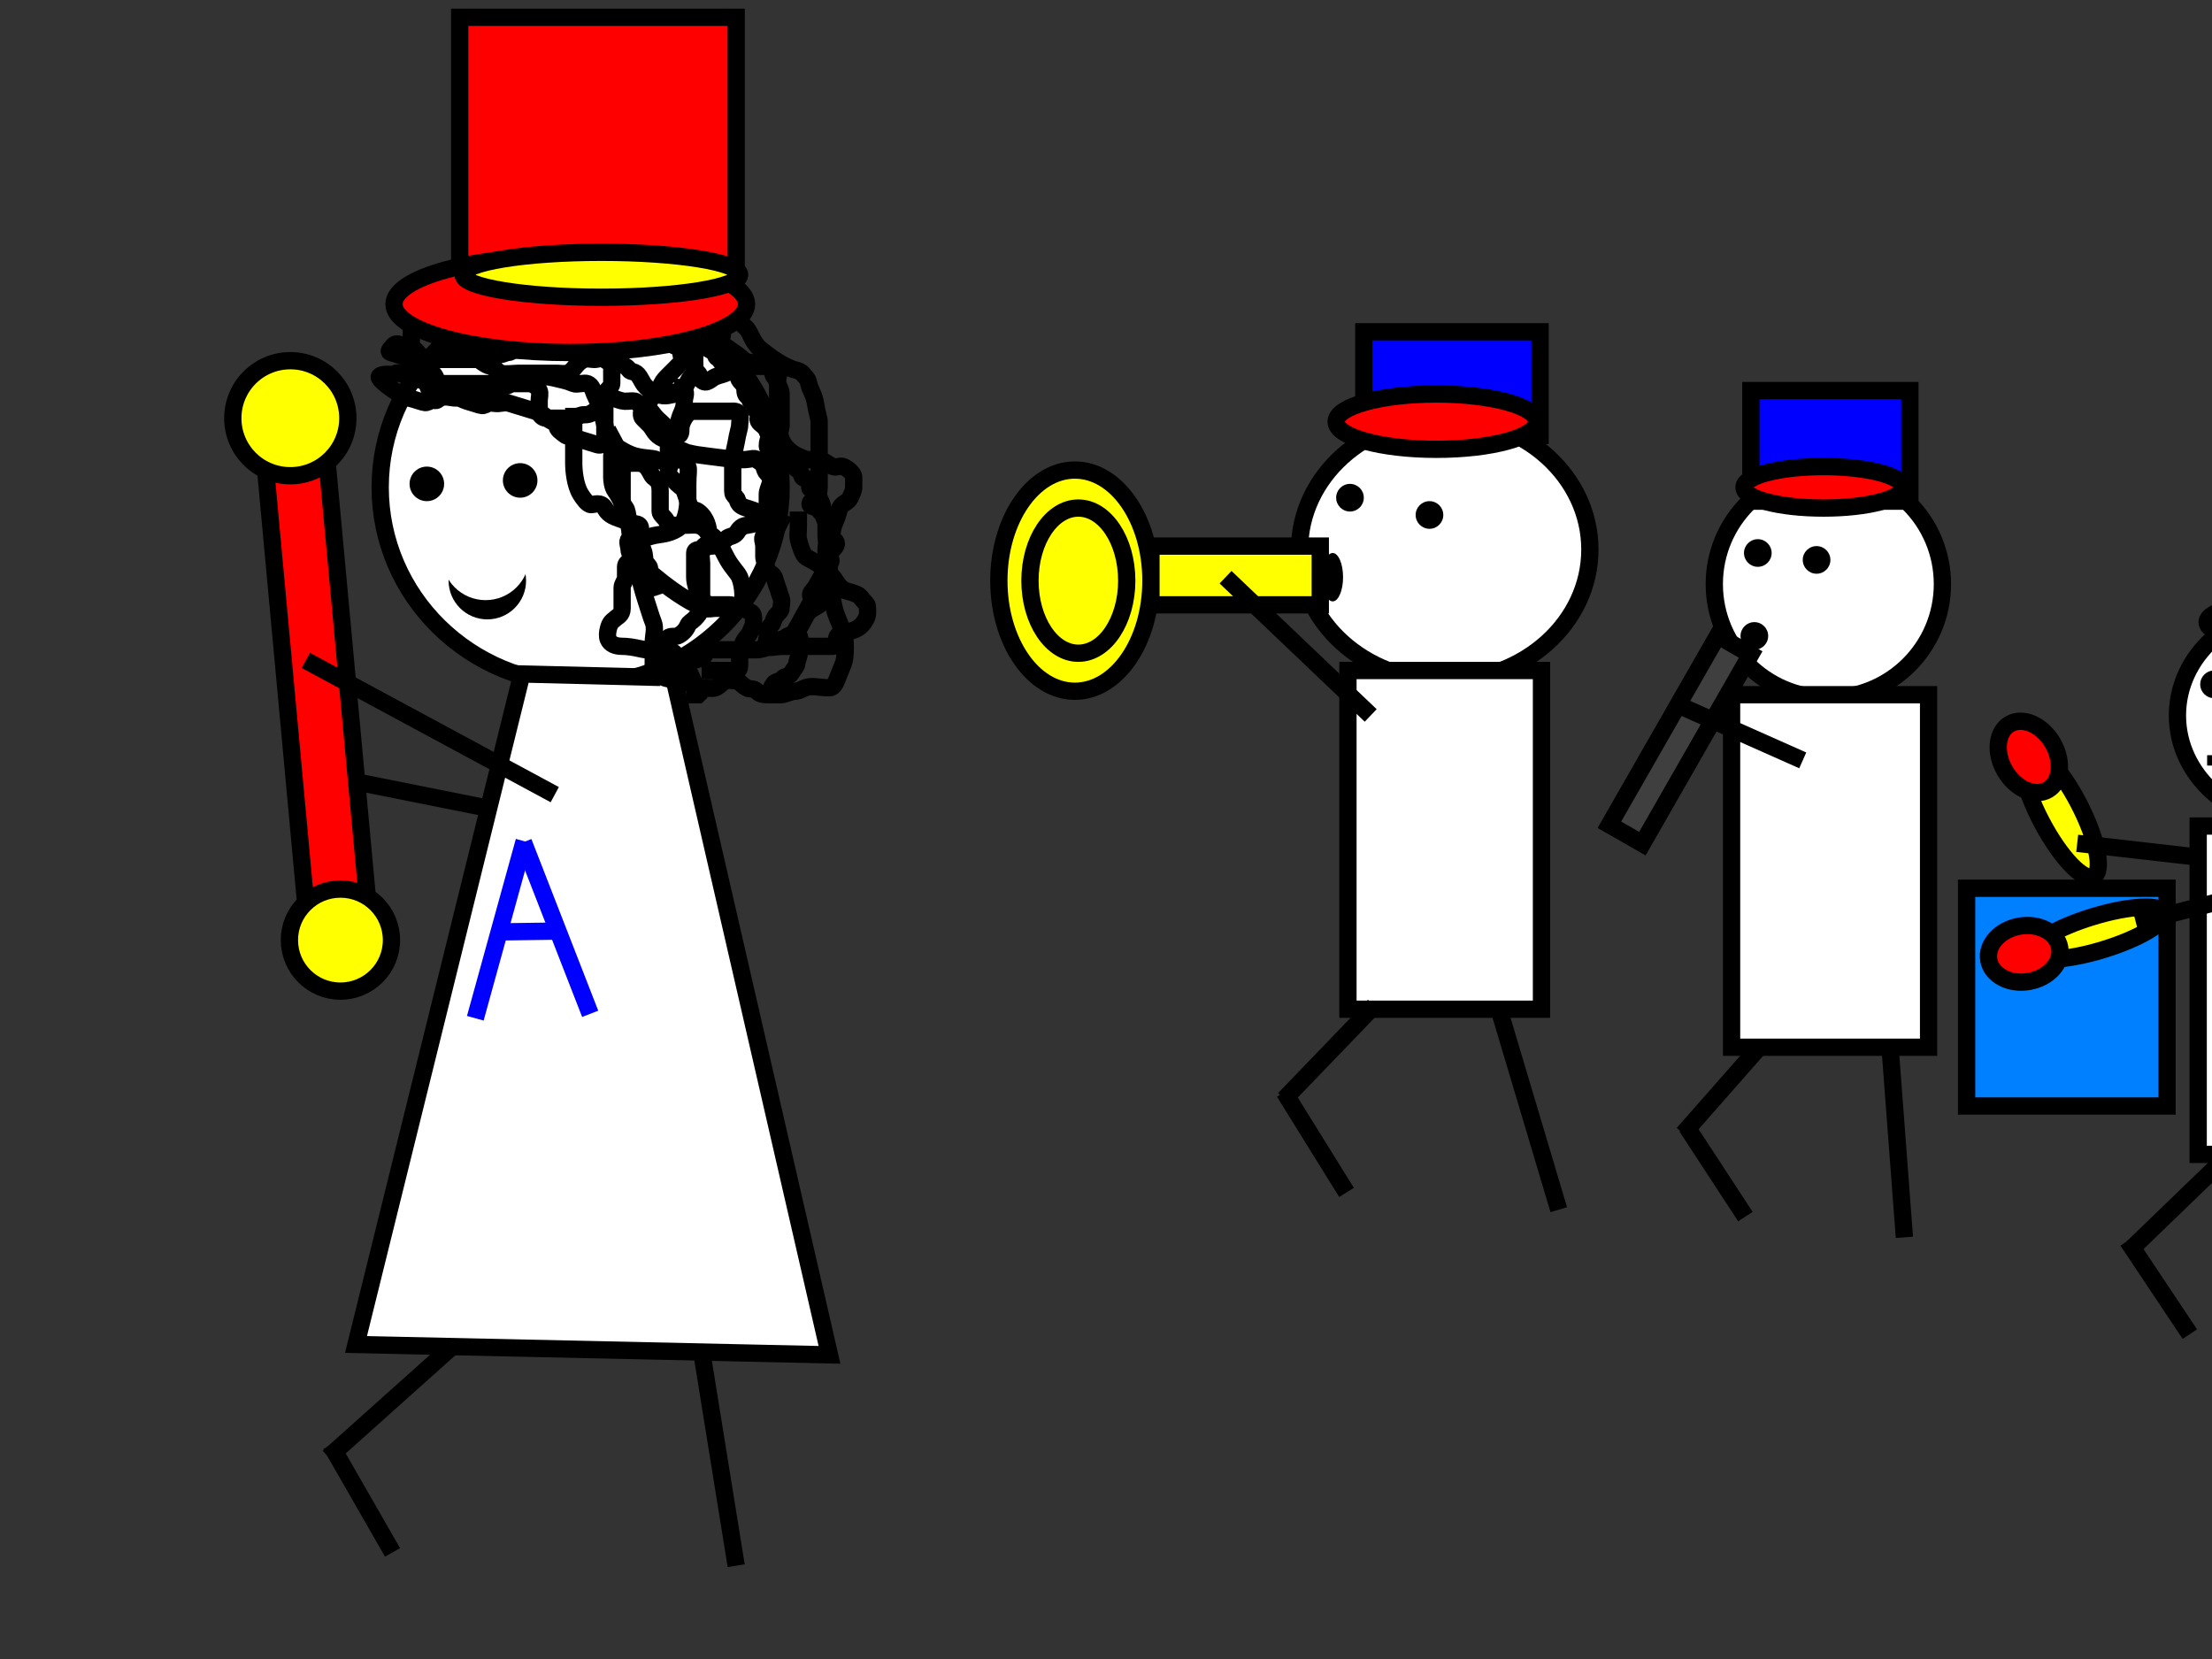 <?xml version="1.0"?><svg width="640" height="480" xmlns="http://www.w3.org/2000/svg">
 <rect width="100%" height="100%" fill="#333333" stroke="none"/>
 <!-- Created with SVG-edit - http://svg-edit.googlecode.com/ -->
 <title>blue wia</title>
 <g>
  <title>Layer 1</title>
  <ellipse id="svg_1" fill="#ffffff" stroke="#000000" stroke-width="5" cx="168" cy="141" rx="58" ry="57"/>
  <path id="svg_2" fill="#ffffff" stroke="#000000" stroke-width="5" d="m191,196l-40,-1l-48,194l137,3l-46,-200"/>
  <line id="svg_3" fill="none" stroke="#000000" stroke-width="5" x1="203" y1="391" x2="213" y2="453"/>
  <line transform="rotate(37.156 113.076,405.486) " id="svg_4" fill="none" stroke="#000000" stroke-width="5" x1="117.705" y1="381.729" x2="108.447" y2="429.243"/>
  <rect transform="rotate(-5.279 92,202.5) " id="svg_10" fill="#ff0000" stroke="#000000" stroke-width="5" x="83.04" y="127.86" width="17.921" height="149.28"/>
  <line transform="rotate(56.31 124.5,210.5) " id="svg_15" fill="none" stroke="#000000" stroke-width="5" x1="88.369" y1="229.69" x2="160.631" y2="191.31"/>
  <path transform="rotate(119.107 200.415,142.415) " id="svg_22" fill="none" stroke="#000000" stroke-width="5" d="m241,95c-1,0 -2,0 -3,0c-1,0 -1.293,-0.293 -2,-1c-0.707,-0.707 -1.293,-0.293 -2,-1c-0.707,-0.707 -1,-1 -2,-1c-1,0 -2.076,-0.383 -3,0c-1.307,0.541 -2.293,0.293 -3,1c-0.707,0.707 -1.293,0.293 -2,1c-0.707,0.707 -1.293,0.293 -2,1c-0.707,0.707 0,2 -1,2c-1,0 -2,0 -3,0c-1,0 -2,0 -3,0c-1,0 -2,0 -3,0c-1,0 -1.293,0.293 -2,1c-0.707,0.707 -2,0 -3,0c-1,0 -2,0 -3,0c-1,0 -2,0 -3,0c-1,0 -2.293,-0.707 -3,0c-0.707,0.707 -1,1 -2,1c-1,0 -2.293,-0.707 -3,0c-0.707,0.707 -0.293,1.293 -1,2c-0.707,0.707 -1.293,0.293 -2,1c-0.707,0.707 -1,1 -1,2c0,1 -0.293,1.293 -1,2c-0.707,0.707 -0.293,1.293 -1,2c-0.707,0.707 0.707,2.293 0,3c-0.707,0.707 -2.293,-0.707 -3,0c-0.707,0.707 -1,1 -1,2c0,1 -1.293,0.293 -2,1c-0.707,0.707 0.707,2.293 0,3c-0.707,0.707 -1,1 -1,2c0,1 -1,1 -1,2c0,1 -0.293,1.293 -1,2c-0.707,0.707 -1,1 -1,2c0,1 -1,2 -1,3c0,1 -1,2 -1,3c0,1 -0.617,1.076 -1,2c-0.541,1.307 -0.293,2.293 -1,3c-0.707,0.707 -2,0 -2,1c0,1 -0.293,1.293 -1,2c-0.707,0.707 -0.293,1.293 -1,2c-0.707,0.707 -0.293,1.293 -1,2c-0.707,0.707 -1.459,0.693 -2,2c-0.383,0.924 -0.293,1.293 -1,2c-0.707,0.707 -1,1 -1,2c0,1 0,2 0,3c0,1 -1,2 -1,3c0,1 -1,1 -1,2c0,1 0,2 0,3c0,1 0.707,2.293 0,3c-0.707,0.707 -1,1 -1,2c0,1 0.707,2.293 0,3c-0.707,0.707 -1,1 -1,2c0,1 0,2 0,3c0,1 0,2 0,3c0,1 0,2 0,3c0,1 0,2 0,3c0,1 -0.383,2.076 0,3c0.541,1.307 1,2 1,3c0,1 0,2 1,2l0,1l0,1l1,1"/>
  <rect id="svg_26" fill="#ff0000" stroke="#000000" stroke-width="5" x="133" y="5" width="80" height="78"/>
  <ellipse id="svg_28" fill="#ffffff" stroke="#000000" stroke-width="5" cx="418" cy="159" rx="42" ry="38"/>
  <ellipse id="svg_29" fill="#ffffff" stroke="#000000" stroke-width="5" cx="529" cy="169" rx="33" ry="33"/>
  <ellipse id="svg_30" fill="#ffffff" stroke="#000000" stroke-width="5" cx="664" cy="207" rx="34" ry="31"/>
  <rect id="svg_31" fill="#ffffff" stroke="#000000" stroke-width="5" x="390" y="194" width="56" height="98"/>
  <rect id="svg_32" fill="#ffffff" stroke="#000000" stroke-width="5" x="636" y="239" width="53" height="95"/>
  <rect id="svg_33" fill="#ffffff" stroke="#000000" stroke-width="5" x="501" y="201" width="57" height="102"/>
  <line id="svg_35" fill="none" stroke="#000000" stroke-width="5" x1="547" y1="305" x2="551" y2="358"/>
  <line id="svg_36" fill="none" stroke="#000000" stroke-width="5" x1="678" y1="335" x2="689" y2="385"/>
  <line id="svg_39" fill="none" stroke="#000000" stroke-width="5" x1="509" y1="303" x2="487" y2="328"/>
  <line id="svg_40" fill="none" stroke="#000000" stroke-width="5" x1="488" y1="326" x2="505" y2="352"/>
  <line id="svg_41" fill="none" stroke="#000000" stroke-width="5" x1="646" y1="333" x2="617" y2="361"/>
  <line id="svg_43" fill="none" stroke="#000000" stroke-width="5" x1="434" y1="293" x2="451" y2="350"/>
  <ellipse id="svg_47" fill="#ffff00" stroke="#000000" stroke-width="5" cx="311" cy="168" rx="22" ry="32"/>
  <rect id="svg_48" fill="#ffff00" stroke="#000000" stroke-width="5" x="333" y="158" width="49" height="17"/>
  <ellipse id="svg_49" fill="#ffff00" stroke="#000000" stroke-width="5" cx="312" cy="168" rx="14" ry="21"/>
  <rect id="svg_50" fill="#007fff" stroke="#000000" stroke-width="5" x="569" y="257" width="58" height="63"/>
  <ellipse transform="rotate(-16.928 607,270) " id="svg_54" fill="#ffff00" stroke="#000000" stroke-width="5" cx="607" cy="270" rx="20" ry="5"/>
  <ellipse transform="rotate(-10.081 585.672,275.969) " id="svg_55" fill="#ff0000" stroke="#000000" stroke-width="5" cx="585.672" cy="275.969" rx="10.42" ry="8.111"/>
  <ellipse transform="rotate(-27.699 596,235) " id="svg_57" fill="#ffff00" stroke="#000000" stroke-width="5" cx="596" cy="235" rx="6" ry="21"/>
  <ellipse transform="rotate(-30.141 587,219) " id="svg_58" fill="#ff0000" stroke="#000000" stroke-width="5" cx="587" cy="219" rx="8" ry="11"/>
  <ellipse id="svg_62" fill="#000000" stroke="#000000" stroke-width="0" cx="390.59" cy="144" rx="4" ry="4"/>
  <ellipse id="svg_63" fill="#000000" stroke="#000000" stroke-width="0" cx="508.59" cy="160" rx="4" ry="4"/>
  <ellipse id="svg_65" fill="#000000" stroke="#000000" stroke-width="0" cx="525.59" cy="162" rx="4" ry="4"/>
  <ellipse id="svg_66" fill="#000000" stroke="#000000" stroke-width="0" cx="413.59" cy="149" rx="4" ry="4"/>
  <ellipse id="svg_67" fill="#000000" stroke="#000000" stroke-width="0" cx="659.59" cy="200" rx="4" ry="4"/>
  <ellipse id="svg_68" fill="#000000" stroke="#000000" stroke-width="0" cx="640.59" cy="198" rx="4" ry="4"/>
  <ellipse id="svg_69" fill="#000000" stroke="#000000" stroke-width="0" cx="385.59" cy="167" rx="3" ry="7"/>
  <rect transform="rotate(29.797 486.087,213.998) " id="svg_71" fill="#3f3f3f" stroke="#000000" stroke-width="5" x="480.587" y="182.467" width="11" height="63.062"/>
  <line id="svg_72" fill="none" stroke="#000000" stroke-width="5" x1="521.59" y1="220" x2="485.59" y2="204"/>
  <line id="svg_73" fill="none" stroke="#000000" stroke-width="5" x1="396.59" y1="207" x2="354.59" y2="167"/>
  <line id="svg_74" fill="none" stroke="#000000" stroke-width="3" x1="646.59" y1="220" x2="638.59" y2="220"/>
  <ellipse id="svg_75" fill="#000000" stroke="#000000" stroke-width="0" cx="507.59" cy="184" rx="4" ry="4"/>
  <line id="svg_76" fill="none" stroke="#000000" stroke-width="5" x1="615.59" y1="359" x2="633.59" y2="386"/>
  <line id="svg_77" fill="none" stroke="#000000" stroke-width="5" x1="397.59" y1="291" x2="371.59" y2="318"/>
  <line id="svg_78" fill="none" stroke="#000000" stroke-width="5" x1="371.59" y1="316" x2="389.59" y2="345"/>
  <rect id="svg_79" fill="#0000ff" stroke="#000000" stroke-width="5" x="394.59" y="96" width="51" height="30"/>
  <rect id="svg_80" fill="#0000ff" stroke="#000000" stroke-width="5" x="506.59" y="113" width="46" height="32"/>
  <rect id="svg_81" fill="#0000ff" stroke="#000000" stroke-width="5" x="643.59" y="154" width="43" height="27"/>
  <ellipse id="svg_82" fill="#ff0000" stroke="#000000" stroke-width="5" cx="415.59" cy="122" rx="29" ry="8"/>
  <ellipse id="svg_83" fill="#ff0000" stroke="#000000" stroke-width="5" cx="527.59" cy="141" rx="23" ry="6"/>
  <ellipse id="svg_84" fill="#ff0000" stroke="#000000" stroke-width="5" cx="662.59" cy="180" rx="24" ry="6"/>
  <line transform="rotate(1.97 161.09,268.5) " id="svg_86" fill="none" stroke="#0000ff" stroke-width="5" x1="150.573" y1="244.017" x2="171.607" y2="292.983"/>
  <line transform="rotate(-4.368 144.59,269) " id="svg_88" fill="none" stroke="#0000ff" stroke-width="5" x1="153.59" y1="244" x2="135.59" y2="294"/>
  <path d="m208,194c-1,0 -2,0 -3,0l-1,0" id="svg_8" stroke-linecap="null" stroke-linejoin="null" stroke-dasharray="null" stroke-width="5" stroke="#000000" fill="none"/>
  <path d="m203,194c1,0 3,0 4,0c1,0 2,0 3,0c1,0 2,0 3,0c1,0 1,-1 1,-2c0,-1 0,-2 0,-3c0,-1 0.617,-2.076 1,-3c0.541,-1.307 1.617,-2.076 2,-3c0.541,-1.307 1,-2 1,-3c0,-1 0.307,-2.459 -1,-3c-0.924,-0.383 -1.027,-0.77 -2,-1c-2.176,-0.514 -3,-1 -4,-1c-1,0 -4,0 -5,0c-1,0 -1.693,-0.459 -3,-1c-0.924,-0.383 -1,-1 -1,-2c0,-1 -1,-3 -1,-5c0,-1 0,-2 0,-3c0,-1 0,-2 0,-4c0,-1 1,-1 2,-1c1,0 1,-1 3,-1c1,0 1.293,-0.293 2,-1c0.707,-0.707 1.293,-0.293 2,-1c0.707,-0.707 1.076,-0.617 2,-1c1.307,-0.541 1.293,-1.293 2,-2c0.707,-0.707 1.013,-0.84 2,-1c3.121,-0.507 5.293,-1.293 6,-2c1.414,-1.414 0,-3 0,-4c0,-1 0,-2 0,-3c0,-2 2.121,-3.879 0,-6c-0.707,-0.707 -0.617,-1.076 -1,-2c-0.541,-1.307 -1.293,-1.293 -2,-2c-0.707,-0.707 -2,0 -4,0c-3,0 -5.908,-0.496 -10,-1c-2.978,-0.367 -3.824,-0.486 -6,-1c-0.973,-0.23 -2,-1 -3,-1c-1,0 -1.293,-1.293 -2,-2c-0.707,-0.707 -1.076,-0.617 -2,-1c-2.613,-1.082 -3,-3 -4,-4c-1,-1 -1.293,-1.293 -2,-2c-0.707,-0.707 -0.383,-2.076 0,-3c0.541,-1.307 1.617,-1.076 2,-2c1.082,-2.613 2.617,-3.076 3,-4c0.541,-1.307 1,-2 2,-3c1,-1 1.293,-1.293 2,-2c0.707,-0.707 1.293,-1.293 2,-2c0.707,-0.707 0,-2 0,-3c0,-1 -0.693,-1.459 -2,-2c-0.924,-0.383 -1.693,-1.459 -3,-2c-1.848,-0.765 -2.693,-0.459 -4,-1c-0.924,-0.383 -1,-1 -2,-1c-2,0 -3,0 -4,0c-2,0 -3,0 -4,0c-1,0 -3,0 -5,0c-1,0 -2,0 -3,0c-1,0 -2,0 -3,0c-2,0 -3,0 -4,0c-1,0 -2,0 -5,0c-3,0 -4,0 -5,0c-1,0 -3,-1 -4,-1c-1,0 -3.076,0.383 -4,0c-1.307,-0.541 -2.293,-1.293 -3,-2c-0.707,-0.707 0,-2 0,-3c0,-1 0,-2 0,-3c0,-1 -0.707,-2.293 0,-3c0.707,-0.707 1.076,-0.617 2,-1c1.307,-0.541 1.293,-1.293 2,-2c0.707,-0.707 2,0 3,0c1,0 2,-1 3,-1c1,0 2,0 3,0c1,0 4,0 5,0c2,0 3.293,-0.707 4,0c0.707,0.707 0.293,1.293 1,2c1.414,1.414 4.293,1.293 5,2c0.707,0.707 0.77,2.027 1,3c0.514,2.176 1.293,2.293 2,3c0.707,0.707 0.293,1.293 1,2c0.707,0.707 2,1 3,1c1,0 3,0 4,0c3,0 4.693,-0.459 6,-1c1.848,-0.765 2.293,-0.293 3,-1c0.707,-0.707 0,-2 0,-4c0,-2 0.293,-3.293 1,-4c0.707,-0.707 2,-1 3,-1c1,0 1.797,0.257 3,1c2.69,1.663 6,2 7,2c1,0 2.293,0.293 3,1c0.707,0.707 0.54,1.054 1,3c0.514,2.176 1,3 1,4c0,2 0,3 0,4c0,1 -1.293,0.293 -2,1c-0.707,0.707 -1.076,0.617 -2,1c-1.307,0.541 -2,1 -3,1c-1,0 -1,1 -1,2c0,1 0,2 0,3c0,2 0.293,2.293 1,3c0.707,0.707 0.293,1.293 1,2c1.414,1.414 2.693,-0.459 4,-1c0.924,-0.383 2.076,-0.617 3,-1c1.307,-0.541 1.693,-1.459 3,-2c1.848,-0.765 3,0 4,0c3,0 5,0 6,0c1,0 1.293,0.293 2,1c0.707,0.707 0,2 0,3c0,1 0,3 0,4c0,1 0,2 0,3c0,1 0,2 0,4c0,1 -0.617,1.076 -1,2c-0.541,1.307 -0.293,2.293 -1,3c-0.707,0.707 -1,2 -1,3c0,1 1.149,1.474 2,2c1.902,1.176 1,4 1,5c0,1 0,2 0,4c0,2 -0.519,4.039 -1,7c-0.507,3.121 -2,5 -2,6c0,1 -0.293,1.293 -1,2c-0.707,0.707 0,2 0,3c0,1 0,2 0,3c0,1 0.486,1.824 1,4c0.23,0.973 1.459,0.693 2,2c0.383,0.924 0.459,1.693 1,3c0.383,0.924 0.459,1.693 1,3c0.383,0.924 0,2 0,3c0,1 -1.459,1.693 -2,3c-0.383,0.924 -0.293,1.293 -1,2c-0.707,0.707 -1,2 -1,3c0,1 -0.707,2.293 0,3c0.707,0.707 2,0 5,0c3,0 6,0 8,0c1,0 2,0 3,0c1,0 2,0 3,0c1,0 1,-1 1,-2c0,-1 1.007,-1.878 2,-2c4.092,-0.504 5.173,-1.853 6,-3c1.307,-1.814 1,-3 1,-4c0,-1 -0.293,-1.293 -1,-2c-0.707,-0.707 -1.076,-1.617 -2,-2c-1.307,-0.541 -2.027,-0.77 -3,-1c-2.176,-0.514 -3.293,-3.293 -4,-4c-0.707,-0.707 -1.459,-0.693 -2,-2c-0.383,-0.924 0,-2 0,-3c0,-1 0,-2 0,-3c0,-1 0.144,-1.934 1,-4c1.21,-2.922 1.459,-3.693 2,-5c0.383,-0.924 0.617,-2.076 1,-3c0.541,-1.307 2.459,-1.693 3,-3c0.383,-0.924 1,-2 1,-3c0,-1 0,-2 0,-3c0,-1 -1.693,-2.459 -3,-3c-0.924,-0.383 -2.076,0.383 -3,0c-1.307,-0.541 -3,-2 -4,-2c-1,0 -2,0 -3,0c-1,0 -1.693,-0.459 -3,-1c-0.924,-0.383 -2,-1 -3,-2c-1,-1 -1.459,-1.693 -2,-3c-0.765,-1.848 0,-3 0,-4c0,-1 0,-2 0,-3c0,-1 0,-2 0,-3c0,-1 0,-2 0,-3c0,-1 -0.459,-1.693 -1,-3c-0.383,-0.924 -0.293,-1.293 -1,-2c-0.707,-0.707 -0.293,-2.293 -1,-3c-1.414,-1.414 -3,-1 -4,-1c-1,0 -3,0 -4,-1c-1,-1 -2.186,-1.693 -4,-3c-1.147,-0.827 -2.459,-1.693 -3,-3c-0.383,-0.924 -1,-2 -1,-3c0,-1 0,-2 2,-2c2,0 3,0 4,0c1,0 2,1 3,2c1,1 1.813,4.207 4,6c5.577,4.572 9.027,5.77 10,6c2.176,0.514 2.293,1.293 3,2c0.707,0.707 0.77,1.027 1,2c0.514,2.176 1.493,2.879 2,6c0.481,2.961 1,4 1,5c0,1 0,2 0,3c0,1 0,2 0,3c0,1 0,2 0,3c0,1 0,2 0,4c0,1 0,2 0,3c0,1 0,2 0,3c0,1 -0.383,2.076 0,3c0.541,1.307 1,2 1,3c0,1 1,3 1,4c0,1 0,2 0,4c0,1 0.498,3.938 1,10c0.165,1.993 0,3 0,4c0,1 0,2 0,3c0,1 -1.186,1.693 -3,3c-1.147,0.827 -2,1 -3,2c-1,1 -1.693,3.186 -3,5c-0.827,1.147 -1.693,1.459 -3,2c-0.924,0.383 -1,1 -2,1c-1,0 -1.693,1.459 -3,2c-0.924,0.383 -3,1 -4,1c-1,0 -2,0 -3,0c-1,0 -2,0 -5,0c-3,0 -4,0 -5,0c-1,0 -2,0 -2,1c0,1 -0.824,1.486 -3,2c-1.947,0.46 -6.076,0.383 -7,0c-1.307,-0.541 -1,-2 -1,-3c0,-1 -0.383,-2.076 0,-3c0.541,-1.307 2.076,-0.617 3,-1c1.307,-0.541 2.459,-1.693 3,-3c0.383,-0.924 1,-1 2,-2c1,-1 1.459,-1.693 2,-3c0.383,-0.924 0,-2 0,-4c0,-2 0,-3 0,-4c0,-3 0,-4 0,-5c0,-1 -0.383,-3.076 0,-4c0.541,-1.307 1.293,-1.293 2,-2c0.707,-0.707 0,-2 0,-3c0,-1 -0.435,-4.151 -3,-6c-0.811,-0.585 -1.293,-0.293 -2,-1c-0.707,-0.707 -1.459,-3.693 -2,-5c-0.383,-0.924 -1,-1 -2,-2c-1,-1 -1.293,-1.293 -2,-2c-1.414,-1.414 0,-3 0,-4c0,-2 -1.414,-4.586 0,-6c0.707,-0.707 1,-1 1,-2c0,-1 0.459,-1.693 1,-3c0.383,-0.924 0.617,-2.076 1,-3c0.541,-1.307 1,-2 1,-4c0,-1 0.707,-2.293 0,-3c-0.707,-0.707 -2,-1 -3,-1l0,-1" id="svg_9" stroke-linecap="null" stroke-linejoin="null" stroke-dasharray="null" stroke-width="5" stroke="#000000" fill="none"/>
  <path d="m201,106c0,1 0,2 -1,3c-1,1 -1,2 -2,3c-1,1 -1,2 -2,2c-2,0 -3.228,1.148 -6,0c-1.307,-0.541 -2,-1 -3,-2c-1,-1 -0.949,-1.299 -2,-3c-1.176,-1.902 -2.474,-1.149 -3,-2c-1.176,-1.902 -3.693,-1.459 -5,-2c-0.924,-0.383 -1.293,-0.293 -2,-1c-0.707,-0.707 -2,0 -3,0c-1,0 -2.076,-0.383 -3,0c-2.613,1.082 -2.824,3.486 -5,4c-0.973,0.23 -2,0 -3,0c-1,0 -2,0 -3,0c-1,0 -2,0 -3,0c-1,0 -3,0 -5,0c-1,0 -4.076,0.383 -5,0c-1.307,-0.541 -2.027,-1.77 -3,-2c-2.176,-0.514 -3,-2 -4,-2c-2,0 -3,0 -4,0c-1,0 -2,0 -3,0c-1,0 -2,0 -3,0c-1,0 -2,0 -3,0c-1,0 -2.293,-0.707 -3,0c-0.707,0.707 -1,1 -2,1c-1,0 -1,-1 -1,-2c0,-1 0,-3 0,-4c0,-1 0,-2 0,-3c0,-1 0,-2 1,-2c1,0 2,0 5,0c1,0 2.879,0.493 6,1c3.948,0.641 7.293,-0.707 8,0c0.707,0.707 0.098,1.824 2,3c0.851,0.526 1,1 1,2c0,1 0.293,1.293 1,2c1.414,1.414 3,0 4,0c1,0 1.903,-1.224 4,-2c3.867,-1.43 6.879,-2.493 10,-3c0.987,-0.16 1.824,-1.486 4,-2c1.947,-0.46 3,0 4,0c1,0 2.152,0.765 4,0c1.307,-0.541 3,-0.586 3,-2c0,-1.414 -4,-2 -6,-2c-1,0 -3,0 -4,0c-2,0 -3,0 -4,0c-1,0 -2,0 -3,0c-3,0 -7,0 -10,0c-3,0 -5.938,-0.498 -12,-1c-1.993,-0.165 -3.293,0.707 -4,0c-0.707,-0.707 -0.293,-1.293 -1,-2c-0.707,-0.707 -2,-1 -3,-2c-1,-1 -2,-2 -4,-2c-1,0 -2,1 -3,2c-1,1 -1.383,2.076 -1,3c0.541,1.307 1.853,1.173 3,2c1.814,1.307 5.08,1.311 8,2c2.176,0.514 5,1 8,1c2,0 5,1 7,1c3,0 6,0 7,0c1,0 3,0 7,0c3,0 5.013,0.84 6,1c3.121,0.507 5.076,1.617 6,2c1.307,0.541 4,4 4,5c0,1 0,3 0,4c0,2 0,3 0,4c0,1 -1.459,1.693 -2,3c-0.383,0.924 0,2 0,3c0,1 0,2 0,3c0,1 0,2 0,3c0,1 0,2 0,3c0,1 1.186,1.693 3,3c1.147,0.827 3.824,2.486 6,3c2.92,0.689 4.693,0.459 6,1c2.772,1.148 4,0 7,0c1,0 1.459,0.693 2,2c0.383,0.924 0,2 0,5c0,1 0,4 0,5c0,2 -0.594,6.513 -3,8c-2.69,1.663 -5.053,1.54 -7,2c-2.176,0.514 -3,1 -4,1c-1,0 -2.293,-0.707 -3,0c-0.707,0.707 0,2 0,3c0,1 0.863,2.147 3,4c3.777,3.276 8.188,7.026 13,10c2.69,1.663 3.387,1.918 6,3c0.924,0.383 2,0 3,0c1,0 2,0 3,0c2,0 3.293,0.707 4,0c1.414,-1.414 1.148,-6.228 0,-9c-0.541,-1.307 -2.611,-3.159 -4,-6c-1.584,-3.239 -3.076,-5.617 -4,-6c-1.307,-0.541 -1.824,-2.486 -4,-3c-0.973,-0.23 -3,0 -6,0c-2,0 -2.617,-0.076 -3,-1c-0.541,-1.307 -2,-2 -2,-3c0,-1 0,-3 0,-6c0,-3 -1.293,-3.293 -2,-4c-0.707,-0.707 -1,-2 -2,-3c-1,-1 -2,-1 -3,-1c-2,0 -4,0 -4,1c0,1 0,2 0,3c0,1 0,2 0,4c0,1 0,3 0,4c0,1 0.186,3.693 2,5c1.147,0.827 2.293,0.293 3,1c0.707,0.707 0,2 0,3c0,1 0.459,2.693 1,4c0.765,1.848 0.293,3.293 1,4c0.707,0.707 1,1 1,2c0,1 0,2 0,3c0,1 -1,1 0,2l1,0l3,-1" id="svg_13" stroke-linecap="null" stroke-linejoin="null" stroke-dasharray="null" stroke-width="5" stroke="#000000" fill="none"/>
  <ellipse ry="14" rx="51" id="svg_14" cy="88" cx="165" stroke-linecap="null" stroke-linejoin="null" stroke-dasharray="null" stroke-width="5" stroke="#000000" fill="#ff0000"/>
  <ellipse rx="8" id="svg_21" cy="-85" cx="-573" stroke-linecap="null" stroke-linejoin="null" stroke-dasharray="null" stroke-width="5" stroke="#000000" fill="#ffff00"/>
  <line transform="rotate(-9.689 153.5,269.5) " id="svg_23" y2="268.168" x2="144.986" y1="270.832" x1="162.014" stroke-linecap="null" stroke-linejoin="null" stroke-dasharray="null" stroke-width="5" stroke="#0000ff" fill="none"/>
  <line transform="rotate(-15.801 104.638,433.591) " id="svg_24" y2="450.998" x2="108.995" y1="416.183" x1="100.281" stroke-linecap="null" stroke-linejoin="null" stroke-dasharray="null" stroke-width="5" stroke="#000000" fill="none"/>
  <circle id="svg_25" r="5" cy="140" cx="123.5" stroke-linecap="null" stroke-linejoin="null" stroke-dasharray="null" stroke-width="0" stroke="#000000" fill="#000000"/>
  <circle id="svg_27" r="5" cy="139" cx="150.5" stroke-linecap="null" stroke-linejoin="null" stroke-dasharray="null" stroke-width="0" stroke="#000000" fill="#000000"/>
  <circle id="svg_34" r="11.207" cy="168" cx="141" stroke-linecap="null" stroke-linejoin="null" stroke-dasharray="null" stroke-width="0" stroke="#000000" fill="#000000"/>
  <path d="m228,152c-2,-1 -8.041,-3.847 -12,-5c-3.036,-0.884 -2.293,-2.293 -3,-3c-0.707,-0.707 -1,-1 -1,-2c0,-1 0,-2 0,-3c0,-2 0,-4 0,-5c0,-2 0.84,-5.013 1,-6c0.507,-3.121 1,-4 1,-5c0,-1 0.383,-2.076 0,-3c-0.541,-1.307 -2,-1 -3,-1c-1,0 -2,0 -3,0c-1,0 -2,0 -3,0c-1,0 -3,0 -4,0c-1,0 -1.824,0.098 -3,2c-0.526,0.851 -1,2 -1,3c0,1 0,2 -1,2c-1,0 -1.693,-0.186 -3,-2c-0.827,-1.147 -2,-2 -3,-3c-1,-1 -1.693,-2.459 -3,-3c-0.924,-0.383 -1.293,-0.293 -2,-1c-0.707,-0.707 -1,-1 -2,-1c-1,0 -2.027,0.23 -3,0c-2.176,-0.514 -4.293,-1.707 -5,-1c-0.707,0.707 -1,1 -1,2c0,1 -0.693,1.459 -2,2c-0.924,0.383 -1,1 -3,1c-1,0 -1.693,0.459 -3,1c-0.924,0.383 -2,0 -3,0c-1,0 -2,0 -5,0c-1,0 -2,-1 -2,-2c0,-1 0,-2 0,-3c0,-1 0.383,-2.076 0,-3c-0.541,-1.307 -2,-2 -3,-2c-2,0 -3,0 -4,0c-1,0 -2,0 -4,0c-2,0 -3,0 -4,0c-1,0 -3,0 -4,0c-1,0 -3,0 -4,0c-1,0 -2,0 -3,0c-1,0 -2,0 -3,0c-1,0 -2.293,0.293 -3,1c-0.707,0.707 3,1 10,1c7,0 11.31,-0.337 14,-2c1.203,-0.744 1.293,-1.293 2,-2c0.707,-0.707 2,0 3,0c1,0 3,0 5,0c1,0 2.824,0.486 5,1c0.973,0.23 1.693,0.459 3,1c0.924,0.383 3.076,-0.383 4,0c1.307,0.541 1.617,2.076 2,3c0.541,1.307 1.486,2.824 2,5c0.46,1.946 0.84,3.013 1,4c0.507,3.121 1.459,4.693 2,6c0.383,0.924 0,2 0,3c0,1 0,2 0,3c0,1 0,2 0,3c0,1 0.173,2.853 1,4c1.307,1.814 1.693,3.186 3,5c0.827,1.147 0.761,5.045 2,11c0.84,4.037 2.119,10.215 4,16c0.691,2.126 1.459,4.693 2,6c0.765,1.848 0,4 0,6c0,3 0,5 0,6c0,1 -0.307,2.459 1,3c0.924,0.383 1.076,0.617 2,1c1.307,0.541 3.076,0.617 4,1c1.307,0.541 2.586,-0.414 4,1c0.707,0.707 2,1 3,1c1,0 3.076,0.383 4,0c1.307,-0.541 1.693,-1.459 3,-2c0.924,-0.383 2,0 3,0c1,0 1.098,0.824 3,2c0.851,0.526 2,0 3,1c1,1 2,1 4,1c1,0 2,0 3,0c1,0 3,-1 4,-1c1,0 1.693,-0.459 3,-1c1.848,-0.765 4,0 7,0c1,0 1.617,-1.076 2,-2c0.541,-1.307 1.459,-3.693 2,-5c0.765,-1.848 0.765,-7.152 0,-9c-0.541,-1.307 -1.144,-2.934 -2,-5c-1.21,-2.922 -1.68,-9.026 -2,-11c-0.507,-3.121 -6.293,-5.293 -7,-6c-0.707,-0.707 -1.486,-2.824 -2,-5c-0.23,-0.973 0,-2 0,-4l0,-1l0,-3" id="svg_38" stroke-linecap="null" stroke-linejoin="null" stroke-dasharray="null" stroke-width="5" stroke="#000000" fill="none"/>
  <path d="m166,118c0,1 0,2 0,3c0,1 0,2 0,5c0,3 0,4 0,5c0,1 0,2 0,3c0,2 0.337,6.31 2,9c0.744,1.203 2,3 3,3c1,0 2.824,-0.902 4,1c0.526,0.851 1,2 4,3c3,1 4.617,2.076 5,3c0.541,1.307 1,2 1,3c0,1 -0.486,1.824 -1,4c-0.23,0.973 -0.076,1.617 -1,2c-1.307,0.541 -2,1 -2,2c0,1 0,2 0,3c0,1 -1,2 -1,3c0,1 0,2 0,3c0,1 0,2 0,3c0,2 -1.293,2.293 -2,3c-0.707,0.707 -1.486,0.824 -2,3c-0.23,0.973 -0.383,2.076 0,3c0.541,1.307 2,2 4,2c3,0 6,1 7,1c3,0 4,0 5,0c1,0 2.824,0.098 4,2c0.526,0.851 1.256,0.797 2,2c1.663,2.69 2.459,4.693 3,6c0.383,0.924 0,2 0,3l1,0l1,-1" id="svg_42" stroke-linecap="null" stroke-linejoin="null" stroke-dasharray="null" stroke-width="5" stroke="#000000" fill="none"/>
  <path transform="rotate(17.021 145.413,114.051) " d="m181,115c-1,1 -0.853,2.173 -2,3c-1.814,1.307 -2,2 -3,2c-1,0 -3,0 -4,0c-1,0 -2,0 -3,0c-1,0 -2.076,0.383 -3,0c-1.307,-0.541 -2.459,-0.693 -3,-2c-0.383,-0.924 -1.152,-0.235 -3,-1c-1.307,-0.541 -2,-1 -3,-1c-1,0 -2,0 -3,0c-1,0 -2,0 -3,0c-1,0 -2,0 -3,0c-1,0 -1.693,0.459 -3,1c-0.924,0.383 -2.293,0.293 -3,1c-0.707,0.707 -1,1 -2,1c-2,0 -3,0 -4,0c-1,0 -2.076,-0.383 -3,0c-1.307,0.541 -3.824,0.098 -5,2c-0.526,0.851 -1.293,0.293 -2,1c-0.707,0.707 -1,1 -2,1c-1,0 -2,0 -3,0c-1,0 -2.027,0.23 -3,0c-4.353,-1.027 -7.293,-2.293 -8,-3c-0.707,-0.707 0.824,-1.486 3,-2c0.973,-0.23 1,-1 2,-1c1,0 2,0 5,0c3,0 5.293,0.707 6,0c0.707,-0.707 -0.693,-2.459 -2,-3c-0.924,-0.383 -2.293,-0.293 -3,-1c-0.707,-0.707 -0.293,-1.293 -1,-2c-0.707,-0.707 -1.693,-1.459 -3,-2c-0.924,-0.383 -3,0 -4,0c-1,0 -1.617,0.076 -2,1c-0.541,1.307 -1,2 0,2c1,0 2,0 3,0c1,0 2,0 3,0c3,0 3.293,-0.293 4,-1c0.707,-0.707 1.293,-0.293 2,-1c0.707,-0.707 3,-2 4,-2c1,0 2.293,-0.293 3,-1c0.707,-0.707 1,-1 1,-2l1,0" id="svg_44" stroke-linecap="null" stroke-linejoin="null" stroke-dasharray="null" stroke-width="5" stroke="#000000" fill="none"/>
  <line id="svg_45" y2="267" x2="618" y1="257" x1="657" stroke-linecap="null" stroke-linejoin="null" stroke-dasharray="null" stroke-width="5" stroke="#000000" fill="none"/>
  <line id="svg_46" y2="244" x2="601" y1="248" x1="636" stroke-linecap="null" stroke-linejoin="null" stroke-dasharray="null" stroke-width="5" stroke="#000000" fill="none"/>
  <circle id="svg_51" r="16.643" cy="121" cx="84" stroke-linecap="null" stroke-linejoin="null" stroke-dasharray="null" stroke-width="5" stroke="#000000" fill="#ffff00"/>
  <circle id="svg_52" r="14.765" cy="272" cx="98.5" stroke-linecap="null" stroke-linejoin="null" stroke-dasharray="null" stroke-width="5" stroke="#000000" fill="#ffff00"/>
  <ellipse ry="6.5" rx="40" id="svg_53" cy="79.5" cx="174" stroke-linecap="null" stroke-linejoin="null" stroke-dasharray="null" stroke-width="5" stroke="#000000" fill="#ffff00"/>
  <circle id="svg_37" r="12.64" cy="161" cx="140.5" stroke-linecap="null" stroke-linejoin="null" stroke-dasharray="null" stroke-width="0" stroke="#000000" fill="#ffffff"/>
  <line id="svg_60" y2="226" x2="102" y1="234" x1="142" stroke-linecap="null" stroke-linejoin="null" stroke-dasharray="null" stroke-width="5" stroke="#000000" fill="none"/>
 </g>
</svg>